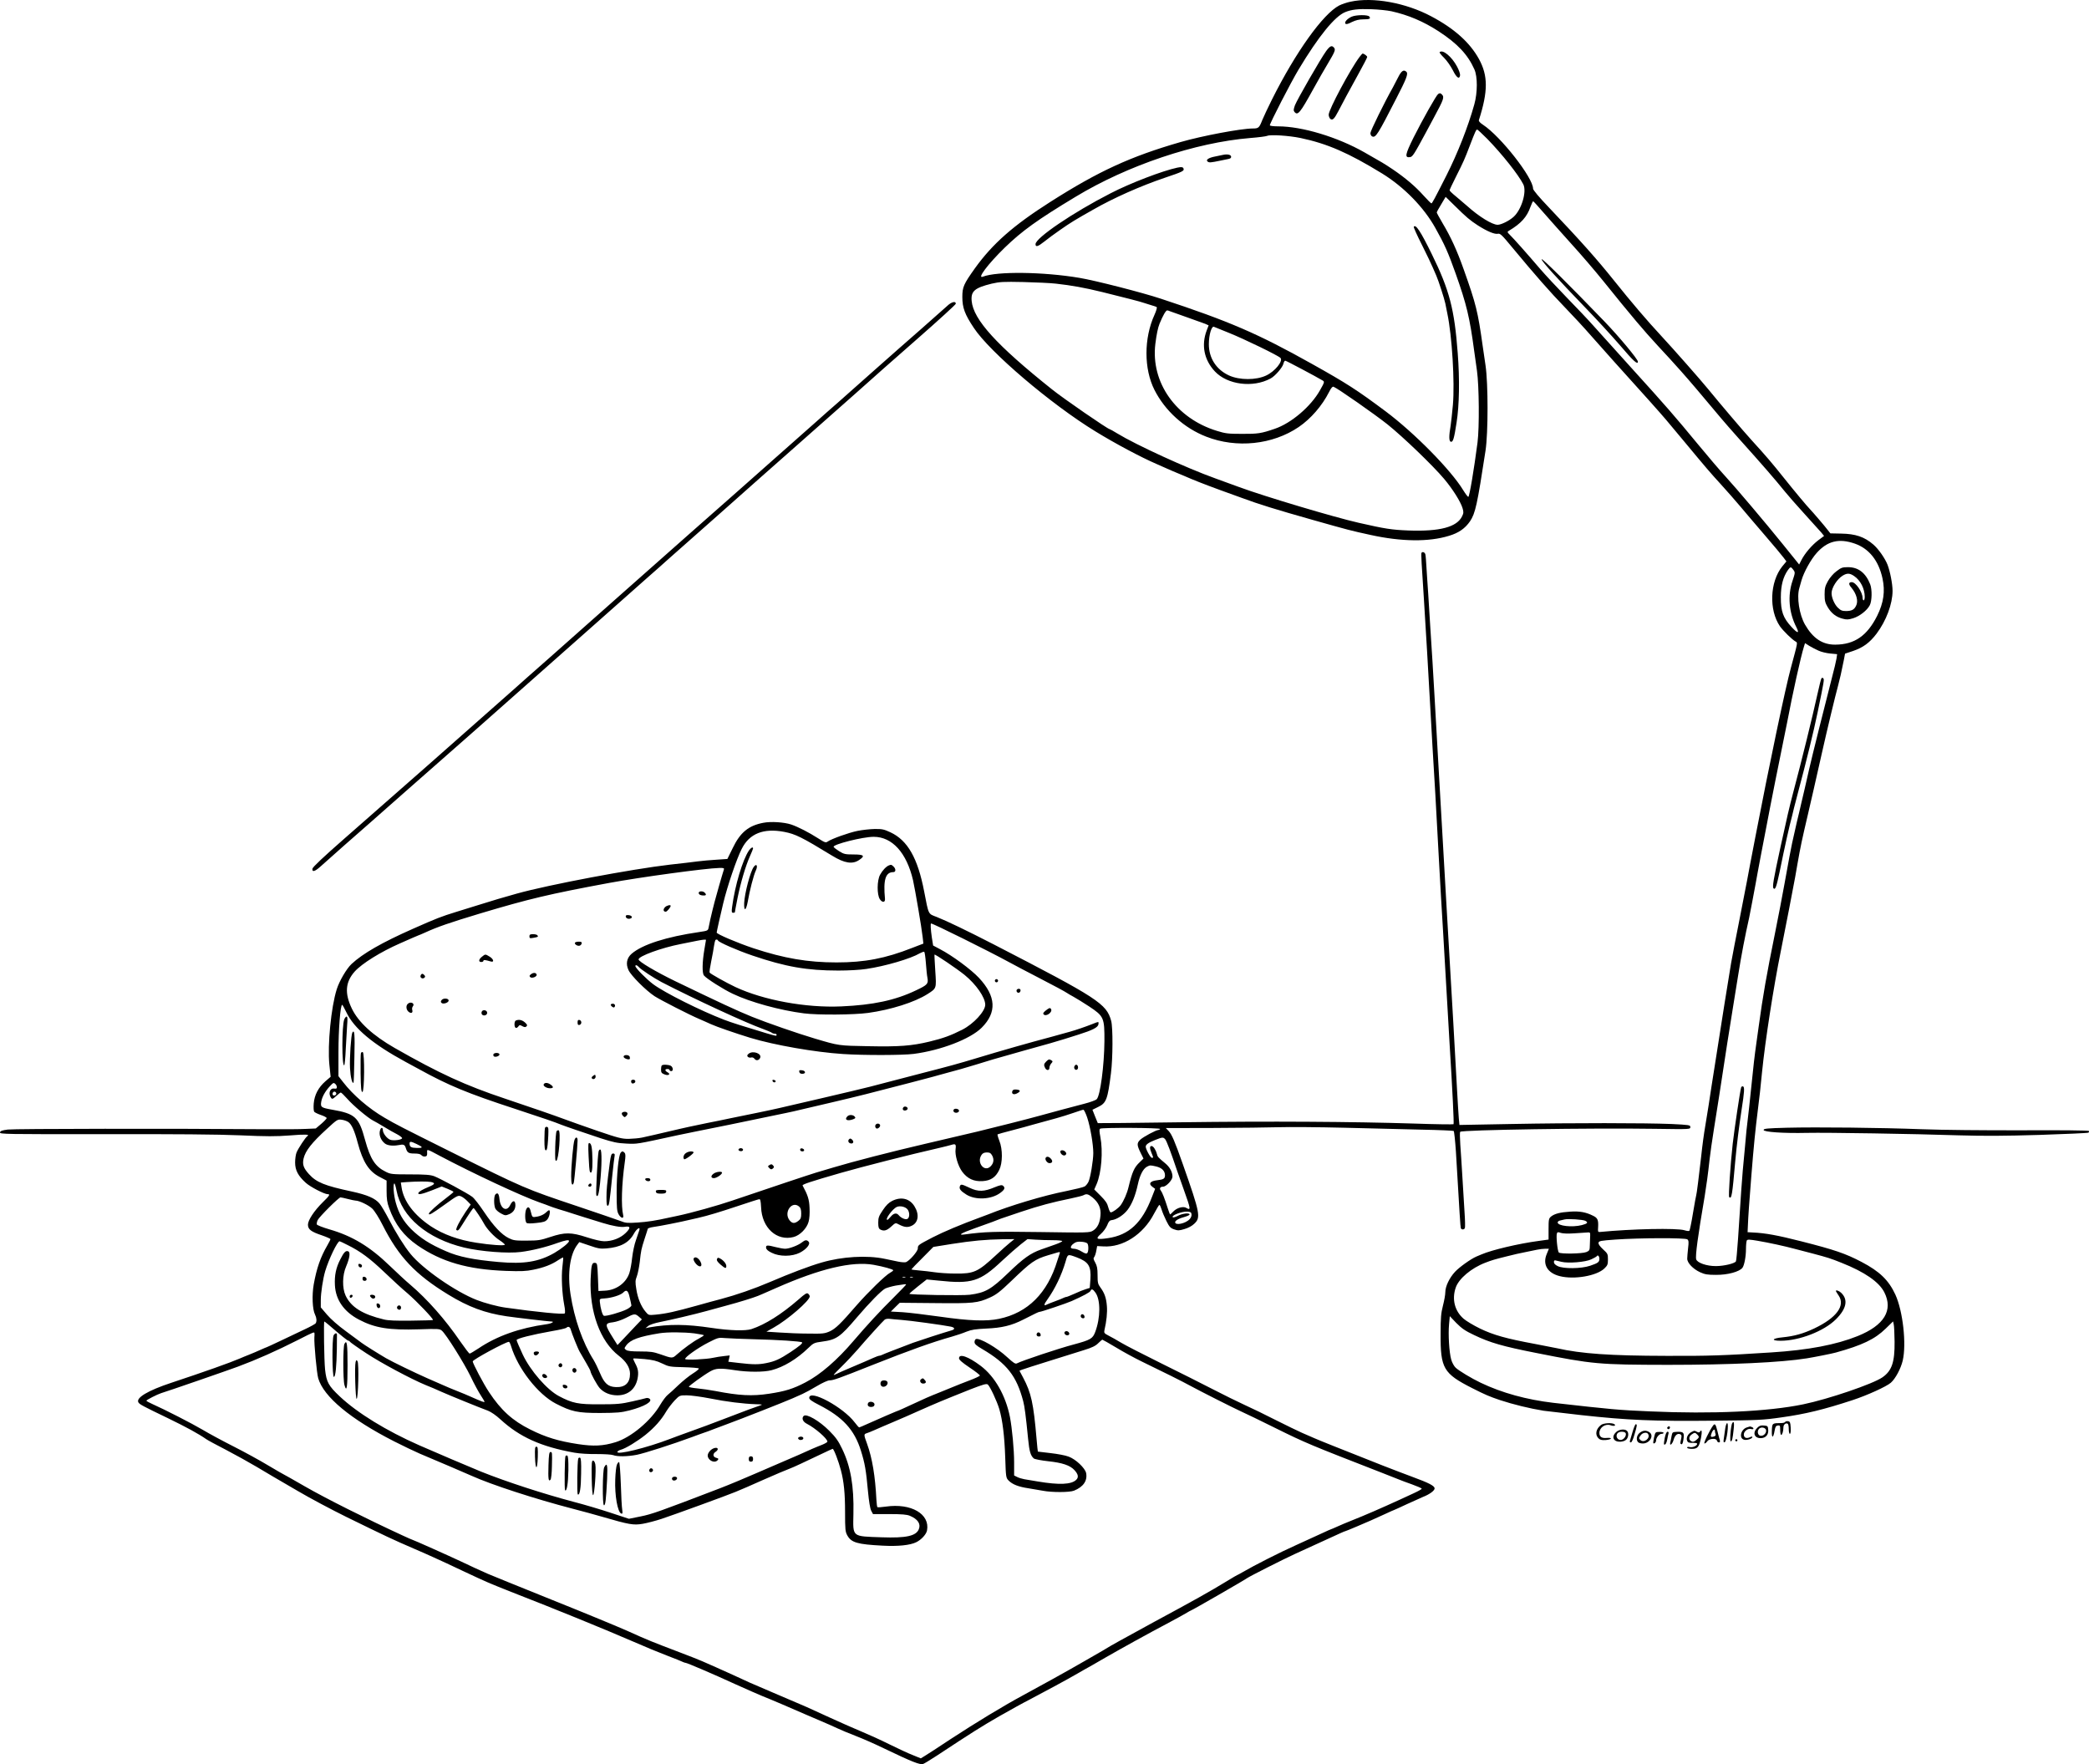 <?xml version="1.0" encoding="UTF-8"?>
<svg xmlns="http://www.w3.org/2000/svg" version="1.0" viewBox="0 0 1952.434 1648.748" preserveAspectRatio="xMidYMid meet">
  <g transform="translate(-42.173,1792.082) scale(0.1,-0.1)" fill="#000000" stroke="none">
    <path d="M13044 17905 c-34 -7 -81 -23 -105 -35 -151 -78 -407 -435 -630 -881 -38 -76 -78 -162 -90 -191 -28 -72 -35 -78 -88 -78 -110 0 -475 -69 -676 -127 -468 -135 -766 -272 -1218 -560 -346 -220 -539 -391 -703 -619 -106 -149 -118 -176 -118 -269 0 -100 23 -162 107 -288 149 -227 723 -715 1137 -968 184 -113 424 -241 570 -304 47 -21 109 -48 138 -61 29 -13 55 -24 57 -24 2 0 33 -13 67 -28 74 -33 180 -75 333 -131 61 -22 155 -56 210 -76 151 -56 308 -105 655 -203 340 -96 350 -99 543 -141 286 -63 543 -66 731 -8 91 27 151 69 197 136 50 75 67 152 145 661 25 166 25 626 0 795 -9 66 -22 149 -27 185 -45 321 -62 389 -176 710 -64 181 -121 305 -198 434 -30 51 -55 97 -55 101 0 5 19 40 42 77 l41 69 86 -84 c108 -107 142 -135 214 -182 88 -56 157 -85 187 -79 23 5 37 -8 140 -133 208 -251 353 -416 486 -553 72 -74 185 -196 250 -271 66 -75 160 -181 209 -235 293 -324 430 -478 487 -545 34 -41 108 -129 163 -195 220 -265 253 -303 350 -409 55 -60 136 -153 180 -205 44 -52 147 -174 230 -270 83 -96 162 -191 176 -210 l27 -36 -39 -47 c-116 -145 -126 -407 -21 -560 30 -42 112 -123 146 -142 20 -12 22 0 -44 -245 -50 -181 -204 -915 -331 -1575 -17 -88 -39 -205 -50 -260 -11 -55 -24 -125 -29 -155 -6 -30 -37 -190 -69 -355 -33 -165 -69 -352 -80 -415 -19 -111 -99 -612 -141 -885 -14 -93 -30 -191 -41 -260 -5 -33 -18 -118 -29 -190 -11 -71 -25 -155 -30 -185 -13 -75 -27 -177 -39 -290 -20 -176 -42 -354 -46 -360 -2 -3 -15 -77 -30 -165 -14 -88 -30 -163 -34 -167 -3 -4 -24 -2 -46 5 -72 22 -491 13 -790 -16 -18 -2 -20 3 -17 43 4 68 -4 88 -46 108 -67 34 -127 45 -214 39 -95 -6 -146 -19 -180 -46 -21 -18 -23 -27 -23 -117 l0 -98 -94 -13 c-187 -25 -436 -84 -531 -125 -14 -6 -36 -15 -50 -21 -53 -23 -159 -99 -199 -142 -53 -57 -91 -137 -91 -191 0 -23 -10 -79 -22 -125 -18 -70 -22 -113 -22 -264 -2 -323 26 -371 296 -508 124 -63 161 -78 258 -111 124 -41 279 -79 410 -100 19 -3 178 -21 353 -41 427 -47 681 -58 1227 -52 423 4 468 6 641 31 223 31 396 73 664 161 135 44 318 127 359 163 43 38 93 131 111 207 36 155 2 462 -69 617 -62 134 -146 216 -316 305 -151 79 -250 113 -565 193 -216 55 -333 77 -450 82 l-50 3 3 65 c2 65 13 225 32 460 23 288 38 435 60 610 15 116 28 234 40 360 29 291 108 798 175 1129 42 210 117 595 135 696 5 28 14 79 20 115 31 176 42 227 99 470 32 136 68 295 131 575 50 223 126 538 150 625 18 67 32 129 54 239 l12 63 75 25 c94 32 155 77 219 161 91 121 150 279 150 401 0 64 -23 182 -47 244 -24 61 -86 149 -133 189 -83 72 -167 100 -302 102 l-99 2 -27 34 c-21 29 -144 172 -162 190 -26 26 -148 172 -242 290 -116 145 -164 202 -308 360 -73 80 -295 341 -405 476 -74 90 -313 362 -440 499 -125 134 -280 316 -435 510 -165 206 -310 369 -612 687 -92 96 -148 163 -148 176 0 102 -302 488 -468 597 -29 19 -42 34 -38 44 86 269 86 414 0 571 -85 154 -231 285 -447 399 -237 126 -544 182 -753 136z m381 -89 c161 -36 299 -95 443 -188 176 -115 272 -217 334 -356 30 -67 30 -216 -1 -327 -58 -209 -156 -457 -261 -665 -107 -211 -133 -260 -140 -260 -4 0 -38 34 -75 75 -75 84 -171 165 -286 243 -81 54 -94 62 -265 159 -251 143 -583 243 -806 243 -43 0 -78 4 -78 10 0 19 196 400 268 520 186 310 339 499 437 538 59 24 122 31 240 27 66 -2 152 -11 190 -19z m897 -1193 c139 -143 290 -333 337 -425 34 -68 -16 -236 -91 -304 -41 -37 -116 -74 -149 -74 -50 0 -174 76 -284 175 -22 19 -68 59 -102 87 -35 28 -63 55 -63 60 0 5 26 61 59 126 73 145 80 161 132 297 48 125 57 145 67 145 4 0 46 -39 94 -87z m-1745 8 c251 -53 448 -139 763 -332 204 -126 389 -315 497 -509 86 -153 120 -230 189 -424 103 -290 132 -411 174 -726 5 -36 17 -119 26 -185 20 -143 23 -531 5 -670 -32 -247 -75 -505 -86 -508 -4 -1 -26 27 -48 63 -115 189 -454 533 -723 735 -272 203 -367 264 -689 444 -507 284 -773 399 -1413 610 -171 57 -616 171 -762 195 -337 57 -772 62 -902 11 -59 -23 48 119 204 271 162 157 306 261 663 476 486 294 1120 507 1632 549 76 6 147 15 158 20 30 14 207 2 312 -20z m2269 -695 c49 -56 166 -188 259 -291 94 -103 230 -262 304 -354 73 -91 150 -186 171 -211 20 -25 82 -99 137 -165 55 -66 147 -170 204 -231 57 -60 151 -164 210 -230 93 -105 161 -185 378 -444 30 -36 102 -118 160 -183 237 -264 338 -381 437 -503 28 -35 110 -128 181 -206 72 -79 142 -157 157 -174 l26 -32 -55 -41 c-60 -46 -125 -122 -157 -185 l-21 -41 -28 35 c-16 19 -73 90 -126 156 -158 196 -433 521 -532 629 -51 55 -168 192 -261 305 -216 262 -295 353 -625 717 -148 164 -308 341 -354 393 -46 52 -157 169 -246 260 -88 91 -201 212 -250 269 -126 147 -245 281 -280 315 -27 27 -28 30 -11 40 113 67 169 129 202 224 10 28 22 52 25 52 3 0 46 -47 95 -104z m-4556 -666 c150 -17 263 -37 435 -79 214 -53 355 -89 385 -100 14 -5 45 -14 70 -22 25 -7 49 -15 53 -19 4 -4 -5 -36 -21 -71 -100 -219 -100 -506 0 -703 99 -195 277 -356 483 -436 283 -111 621 -76 865 90 113 77 219 199 284 328 19 38 32 52 42 48 37 -14 382 -255 503 -351 147 -118 425 -385 530 -510 80 -95 154 -213 172 -273 11 -36 10 -48 -4 -76 -48 -101 -208 -144 -502 -133 -155 6 -215 15 -465 72 -226 51 -879 246 -1115 333 -60 22 -162 59 -225 82 -268 96 -739 312 -916 420 -36 22 -68 40 -71 40 -17 0 -431 285 -538 371 -517 412 -737 653 -752 828 -8 91 29 122 188 161 75 17 108 19 294 15 116 -3 253 -9 305 -15z m1072 -260 c13 -5 84 -30 158 -56 74 -26 149 -53 167 -60 l31 -14 -18 -47 c-52 -137 -25 -275 76 -383 117 -125 355 -156 520 -67 43 22 114 105 121 139 3 15 11 28 17 28 9 0 289 -149 351 -186 17 -11 16 -16 -26 -90 -85 -152 -269 -309 -424 -361 -125 -43 -158 -48 -305 -47 -129 0 -155 3 -235 28 -382 117 -619 452 -575 813 11 89 24 151 39 188 32 78 59 125 72 125 4 0 18 -4 31 -10z m543 -199 c145 -58 468 -215 485 -236 25 -30 -53 -126 -135 -164 -94 -44 -249 -44 -347 1 -119 55 -188 162 -188 292 0 88 26 175 49 162 3 -2 65 -27 136 -55z m5853 -1971 c133 -47 222 -159 258 -325 26 -120 11 -227 -50 -350 -94 -187 -212 -268 -391 -269 -120 -1 -209 59 -283 187 -54 94 -79 257 -53 343 5 16 14 49 21 74 22 75 87 193 141 253 100 112 208 139 357 87z m-575 -245 c18 -25 17 -27 -8 -103 -47 -138 -34 -297 37 -435 30 -60 11 -58 -47 5 -77 83 -100 145 -99 278 0 110 21 188 66 253 24 33 28 33 51 2z m237 -756 c24 -11 73 -23 108 -26 l64 -6 -6 -42 c-4 -23 -22 -102 -42 -176 -56 -216 -191 -756 -214 -859 -12 -52 -31 -133 -41 -180 -11 -47 -26 -112 -34 -145 -7 -33 -25 -107 -39 -165 -13 -58 -34 -148 -45 -200 -20 -99 -22 -109 -72 -385 -16 -93 -57 -302 -89 -463 -77 -378 -113 -586 -150 -857 -4 -33 -15 -107 -23 -165 -16 -111 -29 -224 -47 -405 -6 -60 -15 -146 -20 -190 -25 -210 -30 -258 -39 -370 -6 -66 -15 -167 -21 -225 -9 -101 -15 -191 -44 -636 -8 -111 -16 -206 -20 -212 -12 -20 -113 -44 -186 -44 -85 -1 -175 30 -185 63 -10 30 16 221 79 589 16 99 31 206 46 345 6 55 24 181 40 280 27 165 64 405 125 805 13 85 38 241 55 345 17 105 38 233 46 285 31 196 66 376 104 545 5 22 18 92 30 155 12 63 25 135 30 160 5 25 13 72 19 105 6 33 19 105 30 160 11 55 34 177 52 270 32 174 137 698 163 822 8 37 21 104 30 148 53 279 127 613 158 713 l10 32 41 -26 c23 -14 62 -34 87 -45z m-2181 -5328 c29 -16 20 -26 -33 -40 -91 -23 -226 -8 -226 25 0 7 10 16 23 18 12 3 31 7 42 10 34 8 171 -1 194 -13z m-106 -117 c51 3 106 7 122 8 27 3 30 0 29 -27 -1 -16 -2 -55 -3 -86 -1 -54 -3 -57 -33 -70 -39 -16 -242 -19 -257 -4 -13 13 -27 156 -18 179 5 13 12 13 37 4 19 -6 67 -8 123 -4z m1059 -56 c13 -11 14 -25 7 -83 -4 -38 -8 -82 -8 -97 -1 -39 53 -96 119 -127 46 -21 70 -25 150 -25 109 -1 218 29 247 66 17 22 33 104 33 175 0 37 4 74 8 81 7 10 26 9 98 -3 106 -18 250 -49 354 -77 41 -11 116 -30 165 -43 139 -37 163 -44 270 -87 214 -85 349 -178 398 -275 85 -168 -1 -309 -249 -409 -201 -81 -461 -131 -809 -153 -429 -28 -592 -34 -980 -32 -523 1 -796 20 -1020 71 -22 5 -116 23 -210 41 -265 49 -386 83 -510 143 -60 29 -130 71 -154 92 -83 72 -111 181 -74 290 28 84 146 184 278 234 59 23 90 32 195 58 63 16 144 35 180 41 36 7 84 17 107 22 23 5 57 9 77 9 l34 0 -20 -49 c-41 -97 6 -178 122 -207 134 -34 343 2 416 71 30 29 34 38 34 85 0 50 -2 55 -46 95 -30 28 -45 49 -42 61 3 17 20 20 158 30 229 16 652 17 672 2z m-822 -182 c0 -31 -13 -40 -87 -65 -83 -28 -250 -30 -303 -3 -23 11 -35 24 -35 37 0 13 5 19 15 16 8 -2 33 -8 55 -13 64 -16 225 -3 279 23 26 12 49 25 52 30 9 15 24 -1 24 -25z m-1170 -713 c148 -71 265 -105 580 -167 528 -105 582 -110 1230 -111 584 0 1058 22 1300 61 68 11 235 44 270 54 246 68 365 125 465 223 l70 68 6 -28 c4 -15 7 -88 8 -161 2 -193 -26 -273 -114 -334 -90 -62 -503 -203 -740 -252 -329 -68 -848 -92 -1432 -66 -300 13 -354 18 -903 80 -249 29 -482 93 -680 188 -86 41 -202 111 -233 140 -16 15 -34 48 -42 77 -19 67 -29 235 -20 329 l7 76 61 -64 c51 -51 82 -73 167 -113z M13055 17765 c-41 -18 -72 -52 -58 -66 7 -7 26 -2 60 16 36 17 67 25 105 25 60 0 74 6 57 27 -15 17 -123 16 -164 -2z M12816 17443 c-51 -70 -269 -450 -291 -505 -14 -39 -15 -51 -5 -63 31 -37 52 -12 177 215 44 80 105 187 136 238 65 109 73 128 57 147 -21 25 -38 17 -74 -32z M13877 17433 c-4 -3 15 -27 41 -52 26 -26 62 -77 82 -116 35 -71 62 -90 68 -48 2 13 -11 50 -29 83 -49 92 -134 162 -162 133z M13128 17388 c-86 -114 -288 -492 -288 -539 0 -14 7 -32 15 -39 21 -17 37 -2 76 73 45 87 89 169 185 343 46 83 84 156 84 162 0 10 -30 32 -43 32 -3 0 -16 -15 -29 -32z M13490 17200 c-16 -32 -39 -76 -50 -96 -78 -138 -210 -407 -210 -427 0 -14 7 -28 18 -32 32 -12 52 20 222 352 96 186 115 234 97 252 -25 25 -47 11 -77 -49z M13863 17042 c-17 -11 -145 -238 -230 -407 -78 -158 -84 -189 -35 -183 26 3 37 20 152 233 20 39 54 102 75 140 90 167 98 188 73 213 -14 14 -19 14 -35 4z M11855 16474 c-11 -2 -46 -9 -77 -16 -63 -12 -92 -33 -67 -49 14 -9 27 -8 119 11 25 5 58 12 73 15 20 4 27 11 25 23 -3 17 -34 24 -73 16z M11425 16354 c-137 -29 -441 -145 -624 -240 -350 -179 -701 -417 -701 -475 0 -30 23 -23 82 24 29 24 96 73 148 109 100 70 140 94 308 189 192 110 442 221 672 299 167 56 182 64 173 86 -5 14 -19 16 -58 8z M13635 15801 c-2 -5 32 -82 78 -172 45 -90 90 -184 100 -209 11 -25 25 -59 33 -76 20 -45 74 -212 84 -259 4 -22 13 -65 19 -95 44 -209 70 -641 52 -852 -7 -79 -17 -165 -21 -193 -17 -99 -17 -149 2 -153 20 -4 30 28 53 178 26 164 30 404 11 650 -31 412 -77 589 -242 925 -105 214 -151 284 -169 256z M14830 15498 c0 -19 148 -183 414 -458 99 -102 242 -258 319 -347 125 -147 167 -185 167 -152 0 22 -176 234 -316 379 -335 347 -583 593 -584 578z M17586 12582 c-29 -21 -62 -60 -80 -92 -26 -47 -31 -65 -31 -125 0 -58 5 -78 28 -117 34 -58 78 -93 139 -109 40 -11 55 -10 101 4 60 19 129 73 154 121 21 39 23 148 4 196 -42 107 -111 160 -207 160 -53 0 -64 -4 -108 -38z m165 -45 c59 -40 99 -118 99 -194 0 -18 -4 -33 -10 -33 -5 0 -10 10 -10 23 -1 55 -64 147 -101 147 -30 0 -32 -19 -4 -51 50 -60 67 -128 43 -172 -18 -35 -40 -46 -90 -47 -40 0 -52 5 -81 33 -31 32 -57 92 -57 134 0 51 52 132 104 164 41 25 66 24 107 -4z M17445 11580 c-4 -6 -20 -69 -35 -138 -51 -231 -145 -613 -227 -922 -39 -148 -59 -236 -118 -505 -70 -322 -80 -384 -67 -397 16 -16 27 15 56 152 49 242 92 434 117 525 6 22 14 56 18 75 5 19 22 87 39 150 76 284 144 561 182 745 61 296 63 306 52 317 -6 6 -12 6 -17 -2z M16695 7758 c-9 -26 -64 -396 -79 -528 -22 -198 -41 -489 -33 -497 23 -22 29 16 57 337 13 145 36 330 60 485 25 159 28 207 13 212 -7 3 -15 -1 -18 -9z M17580 5855 c0 -2 12 -21 26 -42 65 -95 -20 -209 -228 -308 -104 -49 -187 -72 -297 -83 -98 -9 -110 -32 -17 -32 174 0 406 90 516 200 101 100 117 185 49 249 -20 19 -49 28 -49 16z M9275 15062 c-22 -20 -129 -115 -237 -210 -108 -94 -304 -267 -435 -383 -131 -116 -287 -255 -347 -308 -61 -53 -153 -134 -205 -181 -53 -47 -154 -137 -226 -200 -71 -63 -146 -129 -165 -146 -19 -17 -177 -157 -350 -310 -173 -153 -356 -314 -406 -358 -50 -45 -140 -124 -200 -177 -164 -145 -404 -358 -444 -393 -241 -214 -308 -273 -385 -341 -50 -44 -174 -154 -275 -244 -102 -90 -216 -191 -255 -225 -38 -34 -92 -82 -120 -107 -42 -38 -325 -288 -815 -720 -126 -111 -418 -368 -451 -396 -14 -13 -158 -139 -320 -281 -194 -170 -295 -265 -297 -280 -5 -35 23 -27 76 21 26 24 124 111 217 193 94 81 356 313 584 514 228 201 512 451 631 555 290 256 638 564 1079 955 201 179 443 393 536 475 94 82 172 152 175 155 3 3 39 35 80 71 74 65 785 694 806 714 6 5 156 138 334 295 178 157 427 377 554 490 126 113 389 346 585 517 196 172 356 318 356 325 0 28 -41 17 -80 -20z M13707 12753 c-4 -8 1 -108 23 -433 18 -281 42 -694 60 -1020 5 -102 14 -261 20 -355 22 -357 29 -479 60 -1055 5 -96 14 -249 19 -340 6 -91 15 -248 21 -350 30 -521 49 -855 60 -1035 27 -436 42 -746 37 -751 -3 -3 -169 -1 -369 6 -573 18 -1349 23 -2183 12 -423 -6 -771 -9 -773 -8 -1 2 -13 30 -26 64 l-24 61 53 26 c77 37 89 70 120 315 18 141 19 427 2 490 -44 160 -122 211 -1097 714 -245 126 -442 221 -534 257 -81 31 -74 16 -117 239 -60 311 -154 477 -315 552 -60 28 -78 32 -149 31 -44 -1 -116 -9 -160 -18 -83 -17 -241 -74 -277 -99 -18 -13 -26 -11 -90 30 -86 55 -187 107 -252 129 -67 22 -189 30 -260 16 -138 -26 -216 -90 -286 -236 l-50 -102 -102 -7 c-57 -3 -137 -11 -178 -16 -41 -6 -156 -19 -255 -30 -363 -42 -1135 -188 -1430 -270 -177 -50 -183 -52 -370 -110 -38 -12 -128 -40 -200 -62 -142 -44 -178 -58 -400 -156 -292 -129 -472 -232 -578 -331 -46 -43 -114 -159 -138 -236 -53 -168 -87 -519 -69 -703 l12 -115 -49 -42 c-66 -58 -102 -127 -109 -207 -3 -35 -1 -69 4 -77 5 -7 34 -21 63 -31 30 -10 54 -23 54 -29 0 -5 -23 -30 -51 -54 l-51 -43 -94 -4 c-52 -3 -215 -4 -364 -3 -876 7 -2360 5 -2420 -3 -54 -7 -71 -13 -73 -27 -3 -16 45 -17 970 -16 674 1 1066 -2 1276 -11 248 -11 331 -11 463 -1 149 12 189 10 163 -7 -17 -11 -84 -113 -100 -151 -8 -18 -14 -61 -14 -95 0 -72 28 -125 100 -190 42 -38 173 -106 204 -106 26 0 19 -13 -45 -75 -81 -80 -139 -168 -139 -210 0 -44 29 -66 131 -100 43 -15 79 -31 79 -35 0 -5 -13 -31 -28 -57 -65 -111 -101 -216 -128 -366 -18 -103 -12 -235 12 -282 15 -30 18 -63 6 -82 -4 -6 -50 -32 -102 -56 -52 -25 -153 -72 -223 -106 -70 -33 -130 -61 -132 -61 -2 0 -28 -11 -57 -24 -30 -14 -78 -34 -108 -46 -30 -12 -68 -27 -85 -35 -90 -39 -338 -127 -640 -227 -221 -73 -337 -142 -309 -185 12 -18 39 -33 274 -146 175 -85 287 -146 360 -197 14 -10 97 -55 185 -100 88 -46 216 -117 285 -158 69 -41 139 -83 155 -92 17 -10 120 -70 230 -134 110 -65 315 -174 455 -243 376 -184 429 -209 635 -298 55 -24 132 -57 170 -75 39 -18 95 -44 125 -57 30 -14 100 -47 155 -73 55 -26 121 -57 148 -69 26 -11 68 -30 94 -42 25 -11 121 -50 212 -86 419 -163 879 -351 1142 -465 107 -47 250 -106 319 -132 69 -26 133 -52 142 -57 10 -5 22 -9 27 -9 14 0 259 -105 466 -200 99 -45 214 -95 255 -112 67 -26 286 -120 395 -168 22 -10 85 -36 140 -60 55 -23 127 -55 161 -71 34 -16 112 -49 175 -73 63 -24 179 -75 259 -114 267 -128 339 -157 370 -147 10 3 67 38 127 77 340 224 415 271 583 368 102 58 228 128 280 154 108 56 367 196 435 236 17 10 50 29 75 43 25 13 117 66 205 117 166 95 377 212 607 334 48 25 110 60 138 76 28 17 52 30 54 30 7 0 499 283 521 300 23 17 349 182 455 230 63 29 174 79 245 112 185 85 214 98 219 98 3 0 54 21 113 46 123 52 135 58 256 113 49 23 90 41 92 41 2 0 54 24 116 53 63 29 130 59 149 67 62 24 110 59 110 80 0 24 -52 51 -210 109 -63 23 -187 71 -275 105 -405 160 -603 239 -640 256 -22 10 -74 32 -115 50 -41 18 -151 72 -245 119 -93 48 -224 111 -290 141 -66 30 -201 97 -300 148 -99 51 -315 160 -480 241 -165 82 -334 168 -375 193 -41 25 -95 55 -119 67 -38 20 -42 25 -37 49 20 87 28 165 23 227 -6 76 -22 121 -61 174 -23 31 -26 45 -26 114 0 63 -5 87 -22 118 -17 30 -19 41 -9 52 6 8 15 34 19 58 l8 44 57 -3 c183 -12 374 111 475 306 24 45 46 82 50 82 4 0 13 -19 20 -42 7 -24 27 -72 45 -108 28 -56 38 -67 73 -79 34 -12 46 -12 96 3 35 10 71 29 92 50 62 58 55 96 -107 556 -77 219 -104 280 -133 311 l-26 27 443 1 c244 1 521 4 614 7 94 3 370 1 615 -5 245 -6 572 -14 727 -18 155 -3 286 -9 291 -12 5 -3 14 -89 21 -191 35 -596 42 -706 46 -717 6 -17 32 -16 38 1 3 8 2 72 -3 143 -5 70 -14 218 -20 328 -7 110 -15 250 -20 310 -4 61 -5 113 -1 118 17 18 1226 37 1816 28 341 -5 335 -5 335 18 0 17 -13 19 -177 27 -248 10 -918 11 -1495 0 l-486 -9 -6 64 c-3 35 -10 152 -16 259 -11 220 -49 877 -100 1745 -11 193 -25 429 -30 525 -15 258 -29 503 -40 695 -10 169 -21 369 -40 705 -5 96 -14 249 -20 340 -6 91 -15 239 -21 330 -5 91 -14 228 -19 305 -6 77 -12 185 -16 240 -3 55 -7 110 -10 123 -4 21 -28 31 -37 15z m-5955 -2607 c104 -20 163 -49 448 -223 114 -70 189 -82 251 -40 59 39 46 52 -52 52 -77 0 -90 3 -134 30 -27 17 -50 35 -52 41 -8 23 273 94 374 94 174 0 308 -149 368 -405 19 -85 81 -446 90 -531 l7 -62 -104 -40 c-251 -99 -445 -136 -708 -136 -268 0 -490 38 -775 132 -153 51 -345 133 -345 147 0 8 38 178 61 273 38 159 125 415 173 509 72 144 204 196 398 159z m-565 -353 c-13 -38 -79 -270 -87 -303 -5 -19 -13 -53 -19 -75 -13 -53 -29 -122 -36 -161 -6 -31 -7 -32 -88 -44 -309 -45 -532 -117 -632 -203 -46 -40 -56 -95 -29 -153 24 -52 163 -191 244 -244 62 -39 323 -173 420 -214 25 -11 72 -31 106 -47 58 -26 223 -83 369 -128 225 -68 603 -134 865 -151 197 -13 558 -12 661 1 254 33 530 139 636 245 143 143 135 294 -26 466 -74 79 -252 210 -364 268 l-64 34 -12 75 c-11 76 -14 131 -7 131 19 0 533 -255 726 -360 58 -32 175 -93 260 -137 157 -81 267 -140 285 -153 6 -5 33 -20 60 -35 28 -15 93 -56 147 -91 137 -91 143 -105 142 -324 -2 -229 -39 -509 -72 -542 -9 -10 -62 -29 -117 -43 -135 -35 -279 -74 -425 -114 -96 -27 -433 -112 -570 -145 -231 -55 -283 -67 -490 -115 -314 -73 -679 -167 -855 -220 -55 -16 -129 -38 -165 -49 -60 -18 -420 -138 -785 -262 -137 -47 -385 -116 -510 -142 -27 -5 -66 -14 -85 -18 -115 -26 -197 -39 -290 -45 -93 -6 -111 -5 -158 14 -29 11 -209 73 -400 137 -495 166 -493 165 -1197 515 -445 222 -503 251 -610 314 -146 85 -294 212 -387 333 l-43 55 0 226 c0 208 18 441 35 441 3 0 20 -31 38 -68 72 -152 245 -298 557 -467 39 -21 93 -50 120 -65 279 -154 455 -227 905 -374 267 -88 367 -122 425 -146 29 -12 207 -73 370 -127 118 -38 156 -46 240 -50 104 -5 90 -7 480 78 50 10 126 26 170 35 153 30 466 94 655 134 80 17 166 35 193 40 26 5 93 20 150 34 56 13 183 43 282 66 99 23 239 57 310 75 377 97 525 135 575 149 30 8 80 21 110 30 56 15 150 41 205 56 46 13 222 66 295 89 36 11 164 47 285 81 210 58 330 92 385 110 14 5 72 23 130 41 134 42 184 68 188 97 4 27 5 27 -60 1 -58 -23 -154 -56 -205 -70 -18 -5 -48 -13 -65 -18 -18 -5 -67 -19 -108 -30 -201 -53 -478 -132 -702 -200 -168 -51 -264 -77 -498 -137 -74 -20 -193 -50 -265 -69 -71 -18 -175 -45 -230 -60 -55 -14 -255 -62 -445 -106 -190 -44 -372 -86 -405 -94 -33 -8 -127 -28 -210 -45 -82 -16 -193 -39 -245 -50 -52 -11 -151 -32 -220 -45 -69 -14 -144 -30 -167 -35 -24 -6 -62 -14 -85 -19 -24 -6 -83 -19 -133 -31 -93 -22 -132 -31 -223 -51 -29 -6 -85 -11 -125 -12 -64 0 -96 8 -292 75 -121 42 -258 90 -305 108 -102 38 -310 110 -555 192 -375 125 -616 236 -1035 475 -204 117 -339 241 -400 368 -69 144 -60 248 27 346 69 76 243 184 423 263 36 16 89 39 118 52 29 13 55 24 57 24 2 0 28 11 57 24 120 55 227 92 522 181 449 134 635 179 1201 284 292 54 902 137 1029 140 42 1 48 -1 43 -16z m-167 -657 c0 -2 -7 -42 -15 -89 -20 -117 -22 -221 -4 -243 24 -30 182 -130 269 -171 165 -79 444 -155 665 -183 130 -17 468 -14 600 4 212 29 436 100 555 176 86 55 84 50 73 218 -5 81 -9 149 -7 151 5 6 208 -131 281 -190 109 -89 193 -211 193 -278 0 -62 -109 -180 -215 -234 -109 -55 -178 -80 -306 -111 -166 -40 -283 -49 -572 -43 -279 5 -273 4 -502 72 -158 47 -447 147 -585 203 -134 54 -316 139 -718 333 -181 88 -342 183 -342 203 0 31 215 109 395 144 61 12 130 26 155 31 51 10 80 13 80 7z m112 -5 c6 -16 176 -91 323 -141 309 -105 509 -140 802 -140 93 0 206 6 262 15 177 26 415 96 499 146 19 10 37 17 42 14 4 -2 11 -49 15 -102 4 -54 10 -118 15 -142 10 -55 -1 -66 -107 -116 -194 -93 -401 -137 -698 -150 -330 -15 -727 58 -990 181 -85 40 -233 123 -241 135 -3 5 4 53 15 106 11 54 23 118 26 143 4 25 9 48 12 53 6 10 21 9 25 -2z m-741 -247 c19 -23 143 -105 214 -142 312 -161 793 -383 948 -438 40 -15 76 -30 82 -35 5 -5 17 -9 27 -9 10 0 18 -4 18 -10 0 -14 -3 -13 -95 14 -226 68 -327 100 -395 126 -219 84 -555 252 -663 332 -63 47 -167 152 -167 170 0 13 17 9 31 -8z m-2833 -1096 c7 -7 12 -19 12 -29 0 -12 -6 -15 -25 -12 -33 7 -54 -34 -37 -72 15 -32 20 -31 59 5 18 17 36 30 40 30 5 0 32 -27 61 -59 53 -61 191 -177 239 -202 16 -8 62 -34 103 -59 41 -25 96 -57 123 -70 26 -14 47 -30 47 -36 0 -16 -81 -27 -112 -15 -31 12 -68 61 -68 90 0 25 -15 28 -24 5 -17 -43 2 -99 44 -131 24 -18 72 -24 122 -15 53 10 62 7 73 -28 13 -42 25 -50 80 -50 35 0 57 -5 65 -15 7 -9 23 -15 34 -13 17 2 21 10 20 35 -2 37 -7 38 115 -27 312 -165 763 -376 933 -436 40 -14 82 -29 93 -34 11 -5 52 -19 90 -31 39 -11 95 -29 125 -39 47 -15 163 -52 285 -89 91 -28 170 -42 205 -36 56 10 59 -10 8 -59 -50 -48 -124 -76 -199 -76 -30 0 -94 15 -162 37 -147 48 -206 48 -342 3 -90 -30 -112 -34 -220 -34 -107 -1 -125 2 -168 23 -67 33 -141 111 -231 245 -43 64 -92 128 -110 141 -43 33 -299 171 -356 193 -36 13 -81 17 -225 17 -169 0 -183 2 -227 24 -100 49 -145 119 -194 297 -58 215 -92 246 -309 284 -101 18 -109 23 -101 73 8 47 36 97 80 145 33 36 37 37 54 20z m7 -89 c0 -7 -8 -15 -17 -17 -18 -3 -25 18 -11 32 10 10 28 1 28 -15z m7019 -226 c28 -85 56 -248 56 -328 0 -69 -27 -232 -45 -269 -8 -17 -24 -37 -36 -44 -11 -7 -89 -26 -172 -43 -210 -41 -529 -137 -732 -219 -11 -4 -45 -17 -75 -28 -172 -63 -339 -133 -440 -185 -138 -72 -140 -73 -140 -104 0 -28 -82 -121 -114 -129 -12 -2 -41 0 -66 5 -25 5 -83 17 -130 27 -166 35 -400 21 -590 -35 -112 -32 -296 -102 -480 -181 -152 -65 -317 -122 -460 -160 -47 -12 -146 -39 -220 -60 -213 -59 -289 -76 -391 -86 -65 -6 -66 -6 -94 28 -42 50 -73 125 -86 210 -11 67 -10 82 5 121 9 24 21 84 27 133 12 109 14 120 46 219 15 44 27 85 29 91 1 6 26 14 56 18 49 6 257 47 338 67 19 4 53 12 75 17 92 21 201 54 375 112 102 34 191 63 198 63 10 2 14 -18 17 -74 7 -194 147 -321 305 -279 59 16 122 80 139 142 8 28 12 80 9 130 -3 78 -16 119 -65 209 -6 10 79 38 357 118 202 58 650 172 910 231 52 12 108 26 124 31 38 12 45 6 39 -39 -8 -56 22 -157 61 -211 49 -66 109 -94 191 -89 77 5 122 35 156 105 32 65 33 192 1 272 -12 30 -19 57 -17 60 3 2 62 19 133 37 70 18 161 43 202 55 81 22 93 26 215 59 43 12 115 34 160 50 44 15 85 29 92 29 6 1 23 -34 37 -76z m-6908 -38 c31 -20 59 -80 89 -195 49 -181 104 -267 207 -320 l63 -33 0 -96 c0 -76 5 -110 24 -161 55 -153 136 -259 264 -348 225 -155 471 -226 827 -239 141 -5 191 -3 256 11 96 19 172 48 232 89 24 16 45 27 47 25 2 -1 -1 -41 -7 -88 -11 -94 -3 -248 17 -355 8 -38 10 -74 5 -79 -12 -12 -259 12 -555 54 -73 10 -196 43 -267 71 -198 77 -506 291 -619 430 -57 69 -141 204 -203 325 -32 61 -70 126 -86 145 -40 50 -117 83 -260 114 -254 54 -332 86 -401 163 -51 56 -62 89 -50 145 17 72 76 148 219 278 92 85 99 90 135 85 21 -2 49 -12 63 -21z m7589 -66 c-4 -5 -11 -9 -16 -9 -22 0 -141 -64 -169 -90 -35 -33 -34 -51 6 -131 l23 -46 -35 -34 c-52 -49 -70 -90 -105 -234 -14 -59 -45 -129 -73 -168 -21 -28 -75 -67 -93 -67 -6 0 -16 21 -23 47 -9 37 -25 61 -71 107 l-60 60 22 50 c45 105 61 306 35 441 -10 52 -11 72 -2 77 17 12 568 9 561 -3z m47 -96 c14 -16 55 -126 111 -293 8 -25 38 -109 66 -187 61 -170 64 -187 22 -162 -29 19 -90 2 -123 -33 -16 -17 -30 -29 -31 -27 -2 2 -11 27 -20 54 -30 95 -53 153 -66 169 -16 19 -6 36 21 36 29 0 88 62 88 94 0 43 -25 89 -66 123 -70 58 -73 62 -80 90 -10 38 -33 73 -50 73 -18 0 -18 -22 1 -67 18 -43 18 -43 2 -43 -13 0 -57 80 -57 104 0 20 26 38 89 63 69 27 74 27 93 6z m-6997 -44 c63 -30 64 -38 3 -37 -54 1 -68 9 -68 41 0 22 11 22 65 -4z m5381 -110 c18 -36 13 -70 -16 -99 -59 -59 -134 37 -84 108 10 15 25 22 49 22 28 0 37 -6 51 -31z m1532 -100 c53 -13 81 -41 82 -81 0 -33 -12 -41 -74 -48 -64 -7 -83 -32 -44 -61 l26 -19 -30 -77 c-92 -241 -214 -355 -411 -384 -107 -16 -120 -8 -67 39 24 21 50 57 60 82 14 36 23 46 45 48 45 6 108 47 145 95 41 54 73 132 96 237 19 88 49 146 84 166 31 16 31 16 88 3z m-6779 -145 c43 -9 39 -21 -16 -44 -63 -26 -97 -46 -101 -59 -7 -20 35 -11 127 25 l91 36 55 -22 c30 -12 55 -25 55 -29 0 -3 -33 -31 -72 -60 -79 -59 -158 -131 -158 -143 0 -18 26 -3 146 83 119 86 127 90 154 79 15 -6 42 -26 59 -44 l32 -33 -47 -68 c-56 -84 -95 -160 -87 -169 13 -12 22 -5 54 47 70 112 101 157 107 157 7 0 76 -104 99 -148 25 -47 94 -121 143 -152 28 -18 50 -37 50 -42 0 -12 -133 -3 -265 18 -169 26 -311 78 -425 153 -159 106 -256 235 -275 365 l-7 45 53 4 c101 7 196 7 228 1z m-321 -81 c47 -246 287 -449 632 -532 154 -37 408 -57 531 -41 102 13 234 45 344 85 72 25 105 31 105 17 0 -16 -67 -70 -135 -110 -145 -84 -286 -107 -522 -86 -237 21 -375 49 -493 101 -150 65 -241 123 -326 207 -73 74 -116 147 -143 246 -21 73 -28 180 -13 180 4 0 13 -30 20 -67z m6505 -64 c57 -47 81 -101 74 -169 -6 -70 -28 -115 -70 -141 -31 -19 -44 -20 -492 -13 -436 6 -518 3 -705 -22 -72 -10 -38 11 91 57 138 49 217 78 244 90 11 4 96 33 189 64 177 59 291 89 466 125 58 12 112 26 120 31 26 15 44 10 83 -22z m-6960 -14 c32 -8 64 -15 72 -15 34 0 123 -43 156 -75 21 -20 63 -86 97 -154 150 -297 306 -462 614 -650 188 -115 342 -172 543 -202 81 -12 395 -49 418 -49 36 0 6 -18 -40 -25 -258 -36 -468 -111 -640 -227 -40 -26 -76 -48 -82 -48 -5 0 -44 51 -87 113 -141 206 -307 394 -469 532 -39 32 -124 112 -190 175 -186 180 -350 279 -564 341 -62 18 -115 39 -118 46 -3 8 1 26 8 41 17 33 197 212 213 212 7 0 38 -7 69 -15z m4219 -72 c13 -11 18 -30 18 -64 0 -39 -4 -51 -26 -68 -36 -28 -58 -26 -83 5 -58 74 23 188 91 127z m3666 -71 c2 -14 -5 -33 -18 -46 -38 -41 -135 -61 -135 -28 0 16 36 36 93 51 23 7 42 16 42 21 0 18 -67 10 -109 -12 -22 -12 -44 -18 -48 -14 -17 17 84 56 137 53 28 -2 36 -6 38 -25z m-5161 -149 c-3 -10 -17 -51 -31 -91 -15 -40 -30 -114 -36 -166 -5 -52 -17 -116 -26 -143 -31 -94 -124 -161 -231 -165 l-58 -3 -5 130 c-5 123 -6 130 -26 133 -30 4 -36 -16 -42 -150 -12 -307 89 -584 263 -718 69 -53 105 -111 105 -169 0 -85 -46 -128 -133 -124 -72 3 -107 34 -147 130 -18 43 -45 98 -60 123 -103 163 -181 387 -216 615 -30 197 -5 373 64 463 l18 24 95 -32 c80 -28 103 -32 159 -27 131 11 210 53 256 137 26 48 63 71 51 33z m3467 -114 c-22 -17 -83 -72 -137 -122 -166 -154 -203 -171 -377 -169 -63 0 -149 6 -190 12 -41 6 -108 14 -147 17 -40 3 -73 8 -73 10 0 2 46 51 103 107 l102 103 174 28 c192 30 312 41 475 44 l109 1 -39 -31z m398 21 c48 0 88 -4 88 -9 0 -4 -28 -18 -62 -30 -35 -12 -96 -34 -136 -48 -99 -35 -165 -82 -307 -219 -161 -155 -214 -185 -359 -204 -73 -9 -566 -1 -565 9 0 3 37 35 81 70 l81 64 112 -11 c311 -33 386 -9 594 187 61 57 139 125 173 152 l63 49 74 -5 c41 -3 114 -5 163 -5z m-6592 -45 c122 -60 211 -127 345 -255 72 -69 169 -158 216 -197 86 -74 245 -240 237 -249 -3 -2 -94 -5 -204 -6 -139 -2 -216 1 -254 11 -200 48 -307 115 -358 223 -33 71 -31 191 5 273 33 78 41 133 19 141 -23 9 -40 -8 -74 -76 -40 -77 -55 -150 -50 -241 7 -137 85 -248 224 -321 150 -79 282 -100 563 -91 179 6 192 5 213 -13 40 -35 205 -298 267 -425 33 -70 77 -150 96 -179 19 -29 35 -56 35 -60 0 -8 -25 1 -135 50 -22 10 -76 33 -120 50 -44 17 -98 40 -120 50 -22 9 -94 41 -160 70 -122 54 -322 151 -385 187 -72 42 -204 125 -229 144 -14 11 -80 60 -146 108 -73 53 -142 114 -177 155 l-58 68 0 68 c0 66 20 199 41 270 34 113 114 280 135 280 3 0 37 -16 74 -35z m6914 15 c13 -13 13 -77 -1 -91 -8 -8 -22 -3 -52 15 -22 14 -54 26 -71 26 -18 0 -30 5 -30 13 0 17 29 43 55 50 28 8 86 0 99 -13z m-259 -97 c-4 -10 -13 -39 -21 -64 -92 -304 -276 -488 -545 -544 -118 -25 -278 -19 -550 20 -134 19 -293 38 -352 42 l-109 6 41 41 42 41 327 -3 c361 -4 402 0 518 53 57 26 94 54 200 156 184 177 218 201 344 239 41 12 80 24 85 25 22 7 27 4 20 -12z m159 -33 c112 -42 137 -82 129 -206 l-6 -80 -38 -12 c-21 -6 -68 -25 -104 -42 -36 -16 -70 -30 -75 -30 -6 0 -18 -4 -28 -9 -9 -5 -44 -19 -77 -31 -33 -12 -68 -26 -78 -31 -32 -18 -31 -1 5 48 71 100 132 227 169 353 20 72 19 71 103 40z m-1898 -70 c90 -16 184 -42 184 -51 0 -5 -14 -15 -30 -24 -41 -21 -207 -183 -310 -301 -153 -177 -199 -221 -253 -246 -48 -21 -64 -23 -197 -21 -80 0 -201 5 -270 10 l-125 8 66 37 c132 74 339 253 339 293 0 7 -7 18 -15 25 -12 10 -28 1 -92 -56 -157 -136 -308 -232 -438 -275 -56 -18 -204 -14 -370 11 -240 36 -401 37 -585 5 l-35 -7 25 20 c14 12 60 27 110 37 94 18 327 73 435 103 39 11 124 34 190 52 113 30 245 71 290 89 11 5 31 13 45 19 14 6 72 32 130 57 406 179 705 250 906 215z m297 -117 c-7 -2 -19 -2 -25 0 -7 3 -2 5 12 5 14 0 19 -2 13 -5z m70 0 c-7 -2 -19 -2 -25 0 -7 3 -2 5 12 5 14 0 19 -2 13 -5z m-63 -68 c0 -3 -53 -58 -118 -123 -118 -116 -250 -259 -372 -402 -153 -180 -311 -317 -450 -389 -117 -61 -189 -83 -340 -106 -158 -24 -278 -18 -500 25 -52 10 -130 21 -172 25 -43 4 -78 11 -78 15 0 9 140 110 200 144 53 30 93 32 230 11 123 -19 271 -19 343 0 113 29 238 105 343 207 49 47 55 50 129 60 135 18 169 42 327 228 117 137 226 248 263 268 17 8 62 21 100 28 87 14 95 15 95 9z m1770 -75 c49 -68 48 -235 -2 -368 -24 -63 -43 -74 -202 -117 -137 -36 -482 -151 -529 -176 -15 -8 -31 2 -90 56 -95 89 -259 184 -294 171 -7 -3 -13 -16 -13 -28 0 -18 16 -33 73 -66 229 -135 320 -251 382 -487 13 -50 24 -132 46 -355 11 -114 23 -154 53 -180 9 -7 70 -19 135 -26 131 -14 203 -38 244 -82 36 -39 42 -67 18 -91 -45 -45 -159 -50 -361 -16 -47 8 -103 17 -125 21 -22 4 -52 13 -67 21 l-28 14 0 122 c0 119 -19 320 -39 424 -40 201 -141 379 -274 479 -116 87 -202 117 -202 70 0 -14 30 -40 97 -85 54 -36 98 -70 98 -76 0 -5 -46 -27 -103 -48 -56 -21 -115 -45 -132 -52 -16 -7 -77 -32 -135 -55 -110 -44 -136 -55 -288 -126 -52 -24 -95 -44 -97 -44 -6 0 -210 -88 -291 -125 -42 -19 -79 -35 -82 -35 -4 0 -23 22 -42 47 -107 142 -425 314 -425 229 0 -14 25 -32 90 -65 225 -115 332 -233 393 -428 37 -118 48 -182 66 -379 9 -96 20 -162 30 -182 l17 -32 153 0 c118 0 163 -4 192 -16 74 -31 104 -76 83 -126 -26 -63 -119 -83 -346 -75 -283 10 -269 -1 -265 219 6 261 -26 443 -105 607 -36 75 -59 108 -121 170 -94 94 -214 163 -239 138 -21 -21 -8 -54 30 -73 78 -40 192 -139 192 -167 0 -5 -22 -18 -49 -29 -27 -10 -69 -28 -95 -39 -93 -43 -130 -58 -306 -134 -99 -42 -198 -85 -220 -95 -77 -34 -251 -107 -332 -138 -566 -217 -638 -243 -744 -264 l-109 -22 -173 57 c-94 31 -248 77 -342 101 -283 75 -637 190 -870 284 -73 29 -464 196 -575 245 -306 135 -577 301 -742 456 -106 100 -125 134 -138 252 -9 87 -14 449 -7 449 2 0 19 -13 38 -29 124 -107 179 -151 188 -151 5 0 11 -4 13 -9 1 -4 71 -54 155 -109 133 -88 419 -241 553 -296 51 -20 85 -35 150 -64 74 -33 354 -147 433 -176 28 -11 75 -43 116 -81 180 -165 379 -255 691 -311 50 -9 135 -14 210 -13 71 0 137 -4 153 -10 39 -15 131 -14 220 3 71 14 336 99 517 166 47 18 96 35 110 40 14 4 57 20 95 35 39 15 93 35 120 45 121 44 548 212 615 242 25 11 65 29 90 40 25 11 86 44 136 74 54 32 103 54 120 54 34 0 77 15 404 145 346 137 552 211 740 264 41 12 102 32 135 46 48 19 85 24 185 29 144 6 236 28 344 83 124 63 145 73 154 73 16 0 250 79 300 101 108 48 171 82 176 95 8 22 23 17 46 -16z m-4353 -45 c8 -33 15 -66 16 -74 1 -8 -18 -24 -43 -37 -53 -27 -196 -68 -215 -60 -12 4 -32 72 -37 130 -3 28 -1 29 46 32 64 4 150 31 173 55 30 31 46 19 60 -46z m86 -180 l28 -25 -50 -52 c-28 -29 -79 -83 -114 -121 l-64 -67 -39 62 c-82 131 -82 142 -2 151 30 4 81 21 118 40 80 42 88 42 123 12z m2452 -30 c75 -5 390 -48 463 -63 38 -8 42 -24 10 -34 -68 -19 -320 -101 -363 -117 -161 -61 -272 -104 -287 -112 -10 -5 -22 -9 -28 -9 -6 0 -32 -9 -58 -21 -71 -31 -78 -35 -197 -85 -60 -25 -128 -55 -150 -66 -35 -18 -29 -10 50 68 50 49 117 121 150 159 81 95 237 267 255 282 8 7 29 10 45 8 17 -2 66 -7 110 -10z m-3090 -87 c12 -42 68 -183 86 -213 9 -16 35 -61 58 -100 22 -38 41 -73 41 -78 0 -19 63 -134 88 -161 39 -42 98 -66 163 -66 99 0 168 56 189 153 12 61 7 94 -23 149 -11 21 -19 40 -16 42 2 2 49 0 104 -5 79 -8 113 -16 165 -41 62 -30 72 -32 200 -35 74 -2 138 -7 143 -12 4 -4 -20 -25 -54 -46 -34 -21 -95 -70 -136 -109 -41 -39 -86 -81 -102 -93 -15 -12 -45 -52 -67 -89 -87 -151 -275 -308 -419 -352 -117 -36 -205 -40 -350 -18 -184 28 -303 64 -448 137 -165 82 -273 180 -384 348 -53 79 -153 270 -153 288 1 17 308 183 338 183 5 0 14 -19 21 -42 63 -208 250 -448 417 -535 147 -76 203 -88 414 -88 160 1 197 4 275 24 143 37 225 86 185 111 -8 5 -22 7 -30 4 -8 -3 -67 -17 -130 -31 -100 -23 -139 -27 -300 -27 -205 -1 -256 9 -385 77 -111 59 -266 237 -337 387 -27 57 -58 130 -58 136 0 15 144 51 335 85 66 11 124 25 130 30 16 16 33 10 40 -13z m-2394 -40 c1 -7 0 -23 -1 -35 -4 -56 22 -336 36 -384 51 -173 301 -381 709 -589 83 -42 191 -94 240 -115 167 -70 440 -187 482 -206 188 -85 595 -217 948 -309 88 -23 212 -56 275 -75 254 -74 292 -80 377 -66 42 7 122 28 177 46 104 34 620 222 691 252 79 33 122 51 258 112 70 32 258 111 262 111 5 0 147 66 272 126 62 30 115 54 117 54 11 0 56 -119 77 -200 28 -105 39 -218 39 -389 0 -169 2 -186 22 -222 37 -65 93 -82 329 -94 144 -8 257 4 314 32 49 24 94 74 101 110 29 154 -148 257 -385 223 -41 -6 -76 -8 -79 -5 -3 3 -7 33 -9 68 -11 222 -39 390 -87 523 -32 87 -32 91 -3 100 12 4 45 17 72 29 28 13 106 46 174 75 69 29 179 77 245 107 67 30 155 68 196 85 41 16 89 36 105 43 17 7 96 39 177 71 119 46 150 55 162 45 21 -18 86 -156 108 -231 30 -103 48 -251 55 -453 6 -184 7 -188 32 -214 36 -36 92 -58 186 -72 44 -7 105 -18 135 -23 82 -16 248 -16 290 1 87 35 127 93 113 165 -10 46 -97 129 -163 153 -30 12 -107 26 -170 33 -63 7 -116 13 -118 14 -1 2 -7 54 -12 117 -29 336 -50 432 -126 575 l-34 64 22 9 c13 5 127 42 253 81 127 40 275 86 329 103 75 23 107 39 132 64 18 18 36 33 39 33 3 0 61 -33 128 -73 67 -41 176 -100 242 -132 189 -91 385 -189 450 -225 109 -59 399 -205 475 -240 41 -18 185 -88 320 -155 285 -141 327 -158 990 -416 85 -34 164 -65 175 -69 11 -5 62 -24 113 -42 50 -18 92 -36 92 -41 0 -4 -35 -24 -77 -43 -43 -20 -102 -47 -130 -60 -168 -77 -331 -148 -448 -194 -44 -17 -104 -43 -133 -56 -29 -13 -54 -24 -56 -24 -2 0 -42 -17 -88 -39 -45 -21 -155 -71 -243 -111 -152 -68 -394 -191 -498 -252 -26 -15 -50 -28 -52 -28 -2 0 -43 -24 -92 -54 -169 -103 -305 -179 -700 -392 -38 -21 -106 -58 -153 -84 -47 -26 -116 -64 -155 -85 -38 -21 -74 -41 -80 -45 -8 -6 -115 -69 -242 -141 -126 -72 -134 -77 -303 -171 -74 -41 -196 -108 -270 -148 -190 -102 -451 -261 -685 -414 -110 -73 -217 -143 -238 -155 l-39 -24 -71 29 c-40 15 -139 61 -222 102 -82 41 -199 94 -260 119 -60 25 -193 83 -295 130 -102 47 -200 91 -217 99 -18 8 -48 20 -65 28 -18 8 -130 56 -248 106 -223 95 -239 102 -380 168 -47 21 -119 54 -160 72 -41 18 -97 42 -125 55 -27 12 -123 50 -213 84 -245 93 -303 116 -470 192 -84 38 -405 171 -715 295 -309 124 -581 235 -604 245 -106 47 -145 65 -252 116 -115 54 -448 203 -455 203 -2 0 -44 18 -93 41 -334 154 -714 344 -912 458 -106 61 -194 111 -196 111 -2 0 -68 38 -147 85 -78 47 -224 127 -323 177 -99 50 -229 120 -289 156 -102 60 -350 187 -473 242 -29 13 -53 26 -53 30 0 7 100 58 137 70 58 17 641 219 718 248 175 65 362 148 559 248 157 80 156 79 157 62z m3551 1 c48 -7 88 -14 88 -18 0 -3 -21 -17 -47 -31 -51 -26 -144 -94 -206 -149 -41 -37 -41 -37 -155 3 -63 22 -91 26 -186 26 -81 0 -118 4 -132 14 -19 14 -19 15 1 43 39 53 120 82 310 113 76 12 228 11 327 -1z m563 -55 c215 -5 433 -19 443 -29 8 -8 -24 -35 -108 -91 -100 -66 -146 -87 -228 -103 -68 -14 -123 -14 -250 1 l-103 12 7 29 6 30 -53 -6 c-30 -3 -75 -10 -101 -16 -68 -15 -255 -23 -262 -12 -9 14 118 105 219 156 87 44 92 46 155 40 36 -3 159 -8 275 -11z m-418 -553 c155 -31 310 -50 428 -54 68 -2 69 -2 35 -14 -43 -14 -114 -40 -335 -125 -93 -36 -235 -89 -315 -117 -80 -29 -163 -59 -185 -68 -218 -84 -504 -154 -493 -121 2 6 16 15 31 19 46 12 154 78 232 140 84 68 146 137 194 219 18 30 54 76 79 103 46 47 46 47 113 47 37 0 134 -13 216 -29z M7422 9973 c-60 -89 -131 -327 -158 -530 -6 -45 -4 -53 10 -53 9 0 16 2 16 5 0 3 11 63 25 133 30 147 75 299 116 391 16 35 29 68 29 72 0 18 -19 8 -38 -18z M7466 9818 c-32 -44 -85 -247 -89 -337 -3 -81 17 -74 33 11 18 106 56 252 76 293 21 45 6 70 -20 33z M8730 9833 c-26 -10 -61 -47 -83 -88 -29 -53 -30 -186 -2 -228 22 -34 51 -32 48 3 -17 179 5 250 78 250 25 0 25 31 1 53 -20 18 -20 18 -42 10z M6952 9573 c2 -12 14 -19 36 -21 33 -3 40 6 20 26 -19 19 -60 15 -56 -5z M6636 9441 c-19 -21 -14 -41 8 -41 12 0 46 41 46 55 0 13 -39 3 -54 -14z M6270 9357 c0 -18 24 -29 45 -20 23 8 12 28 -18 31 -18 2 -27 -1 -27 -11z M5370 9170 c0 -19 4 -20 38 -14 44 8 46 9 37 23 -3 6 -22 11 -41 11 -28 0 -34 -4 -34 -20z M5796 9111 c-8 -13 20 -33 41 -29 10 2 19 11 21 21 3 13 -3 17 -27 17 -16 0 -32 -4 -35 -9z M4926 8979 c-31 -24 -34 -49 -6 -49 11 0 20 5 20 11 0 11 17 9 68 -6 35 -11 28 22 -10 45 -41 25 -40 25 -72 -1z M5385 8816 c-16 -12 -17 -17 -8 -27 16 -16 67 5 60 24 -6 18 -30 20 -52 3z M4353 8804 c-8 -20 17 -36 34 -22 10 8 10 14 2 24 -15 18 -28 18 -36 -2z M9720 8755 c0 -8 7 -15 15 -15 8 0 15 7 15 15 0 8 -7 15 -15 15 -8 0 -15 -7 -15 -15z M9924 8669 c-3 -6 -2 -15 4 -21 13 -13 32 -2 32 18 0 16 -26 19 -36 3z M4550 8575 c-10 -12 -10 -19 -2 -27 16 -16 67 2 67 22 0 21 -49 25 -65 5z M4232 8538 c-18 -18 -14 -53 7 -72 24 -21 44 -12 36 15 -4 11 -1 26 5 34 23 28 -21 50 -48 23z M6130 8531 c0 -13 26 -32 33 -24 14 13 6 33 -13 33 -11 0 -20 -4 -20 -9z M10195 8476 c-23 -19 -27 -27 -19 -36 24 -24 86 22 69 50 -9 15 -17 12 -50 -14z M4924 8465 c-4 -9 -2 -21 4 -27 16 -16 47 -5 47 17 0 26 -42 34 -51 10z M3639 8393 c-23 -61 -23 -443 0 -428 4 2 11 69 14 147 4 79 10 180 13 226 5 60 4 82 -5 82 -6 0 -16 -12 -22 -27z M5243 8383 c-16 -6 -17 -59 -2 -68 6 -4 16 1 24 11 12 17 16 17 39 4 21 -11 29 -11 39 -1 9 10 6 17 -16 37 -27 23 -56 29 -84 17z M5820 8365 c0 -20 4 -26 18 -23 9 2 17 12 17 23 0 11 -8 21 -17 23 -14 3 -18 -3 -18 -23z M3715 8271 c-12 -21 -27 -242 -22 -333 5 -85 20 -148 33 -136 2 2 6 111 8 241 5 214 1 259 -19 228z M3795 8078 c-3 -8 -4 -92 -3 -188 2 -141 6 -175 17 -175 19 0 22 366 3 373 -7 2 -14 -2 -17 -10z M7422 8075 c-17 -13 -20 -20 -12 -30 6 -7 20 -11 31 -8 12 4 25 -1 33 -12 15 -21 43 -15 53 11 14 38 -65 67 -105 39z M5034 8069 c-3 -6 -2 -15 3 -20 12 -12 53 1 53 17 0 17 -46 19 -56 3z M6250 8045 c0 -15 46 -32 57 -22 3 4 3 13 0 22 -8 20 -57 20 -57 0z M10200 8000 c-23 -23 -24 -33 -10 -61 14 -26 40 -24 40 3 0 12 8 30 17 40 15 17 15 20 3 28 -21 14 -28 12 -50 -10z M6607 7963 c-4 -3 -7 -21 -7 -38 0 -27 5 -35 31 -45 37 -16 64 1 30 19 -27 15 -27 31 -1 31 11 0 20 -4 20 -10 0 -5 7 -10 15 -10 22 0 18 37 -4 50 -22 11 -74 14 -84 3z M10463 7954 c-8 -21 13 -42 28 -27 13 13 5 43 -11 43 -6 0 -13 -7 -17 -16z M7892 7903 c2 -12 12 -18 28 -18 36 0 33 29 -3 33 -23 3 -28 0 -25 -15z M5965 7866 c-14 -10 -17 -18 -10 -25 14 -14 38 2 33 23 -3 15 -5 15 -23 2z M6320 7817 c0 -19 10 -27 26 -20 21 8 17 33 -6 33 -11 0 -20 -6 -20 -13z M7642 7818 c5 -15 28 -18 29 -3 0 6 -7 12 -17 13 -10 3 -15 -1 -12 -10z M5504 7788 c-10 -15 24 -38 58 -38 34 0 36 13 6 34 -26 19 -54 21 -64 4z M9884 7725 c-11 -27 10 -39 41 -24 38 19 37 33 -3 37 -22 2 -34 -2 -38 -13z M8867 7574 c-16 -16 -6 -35 16 -32 12 2 22 10 22 18 0 16 -26 25 -38 14z M9335 7550 c-4 -7 -3 -16 3 -22 14 -14 47 -6 47 12 0 18 -40 26 -50 10z M6234 7519 c-3 -6 1 -18 10 -27 15 -15 17 -15 32 0 19 19 11 38 -16 38 -10 0 -22 -5 -26 -11z M8342 7488 c-32 -32 -1 -48 53 -28 23 9 25 13 15 25 -15 18 -51 20 -68 3z M8603 7404 c-3 -8 -1 -20 6 -27 14 -14 47 15 37 32 -10 16 -36 13 -43 -5z M5517 7383 c-4 -3 -7 -53 -7 -110 0 -80 3 -103 14 -103 10 0 15 26 20 100 4 55 4 105 1 110 -7 12 -19 13 -28 3z M5623 7348 c-4 -7 -10 -73 -12 -147 -2 -109 -1 -133 10 -129 23 8 44 278 22 285 -6 2 -15 -2 -20 -9z M5791 7267 c-12 -30 -31 -245 -31 -341 0 -72 10 -96 24 -60 6 16 36 344 36 396 0 34 -17 37 -29 5z M8357 7273 c-12 -12 -7 -31 10 -37 24 -9 39 9 23 29 -14 16 -23 19 -33 8z M5923 7112 c3 -73 8 -136 12 -142 16 -27 25 10 24 103 -2 118 -8 158 -28 165 -12 4 -13 -16 -8 -126z M7325 7180 c-8 -12 20 -24 35 -15 6 3 8 11 5 16 -8 12 -32 12 -40 -1z M7900 7176 c0 -10 9 -16 21 -16 24 0 21 23 -4 28 -10 2 -17 -3 -17 -12z M6016 7158 c-9 -42 -27 -398 -21 -408 14 -23 23 6 35 112 17 160 18 310 3 315 -7 3 -14 -6 -17 -19z M6223 7148 c-20 -25 -38 -206 -38 -373 0 -144 3 -175 18 -202 22 -40 52 -46 43 -8 -20 81 -14 289 15 493 8 55 8 77 -1 88 -15 17 -25 18 -37 2z M6832 7144 c-21 -14 -29 -44 -16 -57 8 -8 94 55 88 65 -8 13 -48 9 -72 -8z M6121 7053 c-27 -208 -31 -249 -31 -325 0 -59 3 -79 13 -76 12 5 15 20 42 288 9 85 18 165 21 178 3 16 0 22 -14 22 -16 0 -21 -13 -31 -87z M7610 7030 c-13 -8 -13 -11 2 -26 14 -14 20 -15 33 -4 12 10 13 16 4 26 -13 16 -19 17 -39 4z M7093 6953 c-30 -20 -29 -43 1 -43 24 0 76 34 76 51 0 15 -53 9 -77 -8z M6452 6898 c7 -20 48 -23 48 -4 0 11 -9 16 -26 16 -16 0 -24 -5 -22 -12z M5927 6853 c-12 -11 -8 -23 8 -23 8 0 15 7 15 15 0 16 -12 20 -23 8z M6552 6783 c3 -14 13 -18 48 -18 35 0 45 4 48 18 3 14 -4 17 -48 17 -44 0 -51 -3 -48 -17z M5052 6758 c-15 -15 -16 -99 -1 -132 6 -13 30 -34 53 -46 39 -21 43 -21 79 -6 40 18 60 52 55 95 -4 37 -27 32 -47 -9 -32 -69 -91 -39 -101 53 -5 52 -17 66 -38 45z M5341 6621 c-15 -27 -14 -116 2 -129 8 -7 39 -7 92 -1 68 7 84 12 103 34 20 24 31 85 15 85 -4 0 -19 -11 -33 -25 -15 -14 -46 -29 -74 -34 -51 -9 -49 -11 -64 48 -9 41 -27 50 -41 22z M10332 7154 c5 -25 35 -41 49 -27 9 9 9 16 -1 28 -17 21 -52 20 -48 -1z M10195 7100 c-10 -16 14 -50 35 -50 28 0 34 19 14 41 -19 21 -39 25 -49 9z M9393 6834 c-9 -24 8 -45 61 -78 85 -53 232 -46 315 15 43 31 50 49 27 68 -11 9 -28 6 -77 -14 -100 -42 -154 -44 -234 -6 -77 36 -83 37 -92 15z M8760 6697 c-32 -16 -57 -41 -87 -86 -37 -55 -43 -70 -43 -117 0 -42 4 -55 19 -64 34 -18 60 -11 102 27 40 37 41 37 72 20 52 -27 83 -30 120 -12 62 29 73 105 26 181 -45 74 -125 93 -209 51z m143 -78 c21 -26 22 -72 3 -88 -16 -14 -61 4 -85 33 -20 24 -47 19 -74 -14 -14 -16 -28 -30 -31 -30 -28 0 48 104 88 121 31 13 78 2 99 -22z M7916 6309 c-35 -28 -118 -59 -156 -59 -16 0 -55 7 -87 15 -80 21 -95 20 -91 -7 2 -15 19 -30 53 -46 73 -37 189 -36 262 1 62 32 101 80 83 102 -17 20 -33 19 -64 -6z M6905 6160 c-8 -14 19 -56 44 -70 23 -12 34 0 25 27 -16 43 -54 67 -69 43z M7123 6154 c-5 -13 5 -27 32 -51 44 -38 55 -41 55 -15 0 22 -26 54 -58 71 -19 10 -23 9 -29 -5z M3772 6093 c4 -21 33 -25 33 -3 0 8 -8 16 -18 18 -14 3 -18 -1 -15 -15z M3810 5971 c0 -15 6 -21 21 -21 25 0 22 33 -4 38 -12 2 -17 -3 -17 -17z M3690 5804 c0 -9 5 -14 12 -12 18 6 21 28 4 28 -9 0 -16 -7 -16 -16z M3880 5811 c0 -5 7 -14 15 -21 18 -15 42 1 31 19 -8 13 -46 15 -46 2z M3942 5718 c2 -12 10 -23 18 -23 22 0 19 39 -3 43 -15 3 -18 -1 -15 -20z M4135 5710 c-8 -14 3 -30 21 -30 8 0 14 9 14 20 0 21 -24 28 -35 10z M10525 5631 c-8 -15 3 -31 21 -31 9 0 14 7 12 17 -4 20 -24 28 -33 14z M10370 5465 c0 -18 24 -30 39 -21 16 10 1 36 -20 36 -10 0 -19 -7 -19 -15z M10117 5464 c-14 -15 -6 -34 14 -34 14 0 19 5 17 17 -3 18 -20 27 -31 17z M3540 5441 c-16 -30 -14 -394 3 -389 15 5 24 97 27 263 1 66 1 126 1 133 -1 18 -19 14 -31 -7z M3641 5361 c-14 -26 -14 -334 0 -384 21 -76 29 -24 29 183 0 202 -6 244 -29 201z M3745 5190 c-10 -41 -1 -345 10 -343 15 4 23 332 8 352 -10 14 -12 13 -18 -9z M9031 5031 c-19 -12 -6 -41 18 -41 27 0 34 15 15 34 -18 19 -15 18 -33 7z M8654 5005 c-9 -23 3 -45 24 -45 25 0 46 25 38 45 -7 19 -55 20 -62 0z M8534 4805 c-9 -22 9 -37 37 -33 16 2 24 10 24 23 0 26 -52 35 -61 10z M7889 4489 c-11 -6 -11 -11 -2 -20 12 -12 43 -6 43 10 0 14 -25 20 -41 10z M5422 4305 c4 -127 22 -129 26 -2 2 83 0 97 -13 97 -13 0 -15 -14 -13 -95z M7072 4374 c-13 -9 -28 -27 -33 -42 -18 -48 58 -97 91 -57 10 12 7 15 -14 21 -32 8 -35 38 -6 56 11 7 20 18 20 25 0 18 -31 16 -58 -3z M5548 4228 c-4 -130 0 -159 19 -136 6 7 12 62 13 123 3 137 3 135 -14 135 -11 0 -15 -25 -18 -122z M5707 4312 c-8 -12 -11 -311 -4 -319 16 -16 29 64 31 186 1 94 -2 135 -11 138 -6 2 -14 0 -16 -5z M7420 4285 c0 -18 5 -25 20 -25 15 0 20 7 20 25 0 18 -5 25 -20 25 -15 0 -20 -7 -20 -25z M5826 4288 c-9 -26 -13 -329 -4 -334 18 -12 30 59 31 195 2 107 -1 145 -10 148 -7 3 -15 -1 -17 -9z M5952 4108 c2 -102 7 -162 13 -161 13 3 30 238 21 287 -4 22 -13 36 -22 36 -12 0 -14 -24 -12 -162z M6188 4233 c-7 -15 -14 -77 -16 -138 -6 -150 22 -307 56 -320 12 -4 14 3 9 37 -4 24 -10 132 -13 241 -4 109 -11 200 -16 203 -4 3 -13 -7 -20 -23z M6069 4208 c-16 -30 -18 -350 -3 -355 14 -5 20 51 30 245 6 133 0 160 -27 110z M6497 4194 c-14 -14 -7 -35 11 -32 9 2 17 10 17 17 0 16 -18 25 -28 15z M6704 4109 c-3 -6 -2 -15 3 -20 13 -13 43 -1 43 17 0 16 -36 19 -46 3z M5410 5276 c0 -22 19 -30 35 -16 22 18 18 30 -10 30 -15 0 -25 -6 -25 -14z M5644 5169 c-10 -17 13 -36 27 -22 12 12 4 33 -11 33 -5 0 -12 -5 -16 -11z M5773 5124 c-7 -19 11 -39 26 -30 16 10 13 33 -4 40 -9 3 -18 -1 -22 -10z M5490 5065 c0 -18 24 -30 40 -20 8 5 8 11 -1 21 -15 19 -39 18 -39 -1z M5682 4963 c4 -22 43 -25 43 -3 0 8 -11 16 -23 18 -19 3 -23 0 -20 -15z M17120 7381 c-182 -5 -215 -8 -215 -21 0 -19 184 -32 405 -27 191 4 996 -9 1420 -23 239 -7 421 -6 757 4 243 8 447 17 453 21 6 3 8 10 5 16 -4 5 -258 8 -623 6 -347 -1 -757 3 -937 10 -393 15 -977 21 -1265 14z M17106 4631 c-4 -6 -19 -10 -34 -10 -88 -1 -87 0 -90 -71 -3 -74 13 -74 26 1 6 35 12 45 30 47 20 3 22 -1 22 -42 0 -25 4 -46 9 -46 10 0 21 35 21 71 0 26 23 45 41 33 5 -3 9 -25 9 -50 0 -24 5 -44 10 -44 7 0 10 22 8 58 -3 50 -6 57 -25 60 -11 2 -24 -1 -27 -7z M16607 4608 c-13 -54 -19 -158 -9 -158 12 0 18 26 27 113 5 43 4 67 -3 67 -5 0 -12 -10 -15 -22z M15384 4602 c-47 -37 -56 -90 -23 -123 15 -15 30 -19 66 -17 26 2 48 8 50 13 2 7 -12 9 -37 7 -48 -5 -70 10 -70 47 1 52 57 89 106 71 29 -11 54 -3 33 11 -24 15 -103 10 -125 -9z M16546 4568 c-4 -29 -10 -70 -13 -92 -5 -30 -3 -38 8 -34 19 6 41 178 23 178 -6 0 -14 -23 -18 -52z M15680 4538 c-12 -40 -23 -79 -25 -85 -3 -7 2 -13 9 -13 8 0 22 30 34 74 25 83 26 96 12 96 -5 0 -19 -33 -30 -72z M16433 4598 c-31 -41 -93 -168 -81 -168 7 0 18 8 25 19 17 27 84 34 91 9 2 -10 11 -18 19 -18 9 0 12 6 9 18 -3 9 -13 47 -22 85 -17 68 -24 77 -41 55z m17 -52 c0 -8 3 -21 6 -29 3 -10 -2 -18 -16 -22 -30 -9 -35 -1 -20 35 13 31 30 40 30 16z M16845 4576 c-45 -45 -28 -96 32 -96 47 0 75 31 71 78 -3 35 -5 37 -40 40 -29 3 -43 -2 -63 -22z m83 -22 c4 -28 -24 -56 -52 -52 -25 4 -34 41 -15 64 18 22 63 14 67 -12z M16005 4581 c-6 -11 9 -23 19 -14 9 9 7 23 -3 23 -6 0 -12 -4 -16 -9z M16751 4581 c-59 -16 -80 -103 -28 -116 26 -7 77 10 77 25 0 6 -9 6 -24 -2 -33 -15 -56 -4 -56 26 0 31 40 61 70 51 23 -7 28 10 4 19 -9 3 -16 6 -17 5 -1 -1 -13 -4 -26 -8z M15525 4535 c-29 -28 -32 -57 -9 -76 23 -19 80 -16 104 6 22 20 27 64 8 83 -21 21 -77 14 -103 -13z m91 -9 c8 -20 -12 -53 -36 -61 -39 -12 -66 35 -38 63 17 17 67 15 74 -2z M15746 4529 c-28 -22 -35 -66 -14 -87 7 -7 26 -12 44 -12 64 0 107 73 63 104 -31 22 -61 20 -93 -5z m79 -10 c25 -39 -39 -89 -72 -56 -15 14 -15 18 1 41 17 27 59 36 71 15z M16230 4537 c-32 -16 -51 -54 -40 -81 6 -17 16 -21 53 -20 34 0 44 -3 40 -14 -8 -18 -46 -32 -72 -25 -12 3 -21 1 -21 -6 0 -6 18 -11 45 -11 54 0 67 17 85 103 11 57 7 85 -9 58 -7 -10 -13 -10 -29 -2 -25 13 -22 13 -52 -2z m54 -23 c22 -21 20 -29 -10 -53 -20 -16 -31 -18 -45 -10 -26 13 -24 44 3 63 28 20 33 20 52 0z M15881 4487 c-6 -27 -9 -52 -7 -54 9 -9 26 8 26 25 0 27 29 62 51 62 10 0 19 4 19 9 0 6 -17 10 -39 9 -38 0 -38 -1 -50 -51z M15981 4483 c-6 -31 -9 -58 -7 -61 11 -10 24 11 30 45 4 21 9 46 12 56 3 10 0 17 -9 17 -9 0 -18 -20 -26 -57z M16045 4501 c-3 -20 -9 -47 -12 -60 -10 -41 19 -19 31 24 12 42 35 62 60 52 14 -6 16 -14 11 -39 -11 -50 -11 -50 2 -55 7 -3 14 13 18 41 10 67 4 76 -54 75 -48 -2 -49 -2 -56 -38z M16640 4460 c0 -5 5 -10 10 -10 6 0 10 5 10 10 0 6 -4 10 -10 10 -5 0 -10 -4 -10 -10z"></path>
  </g>
</svg>

